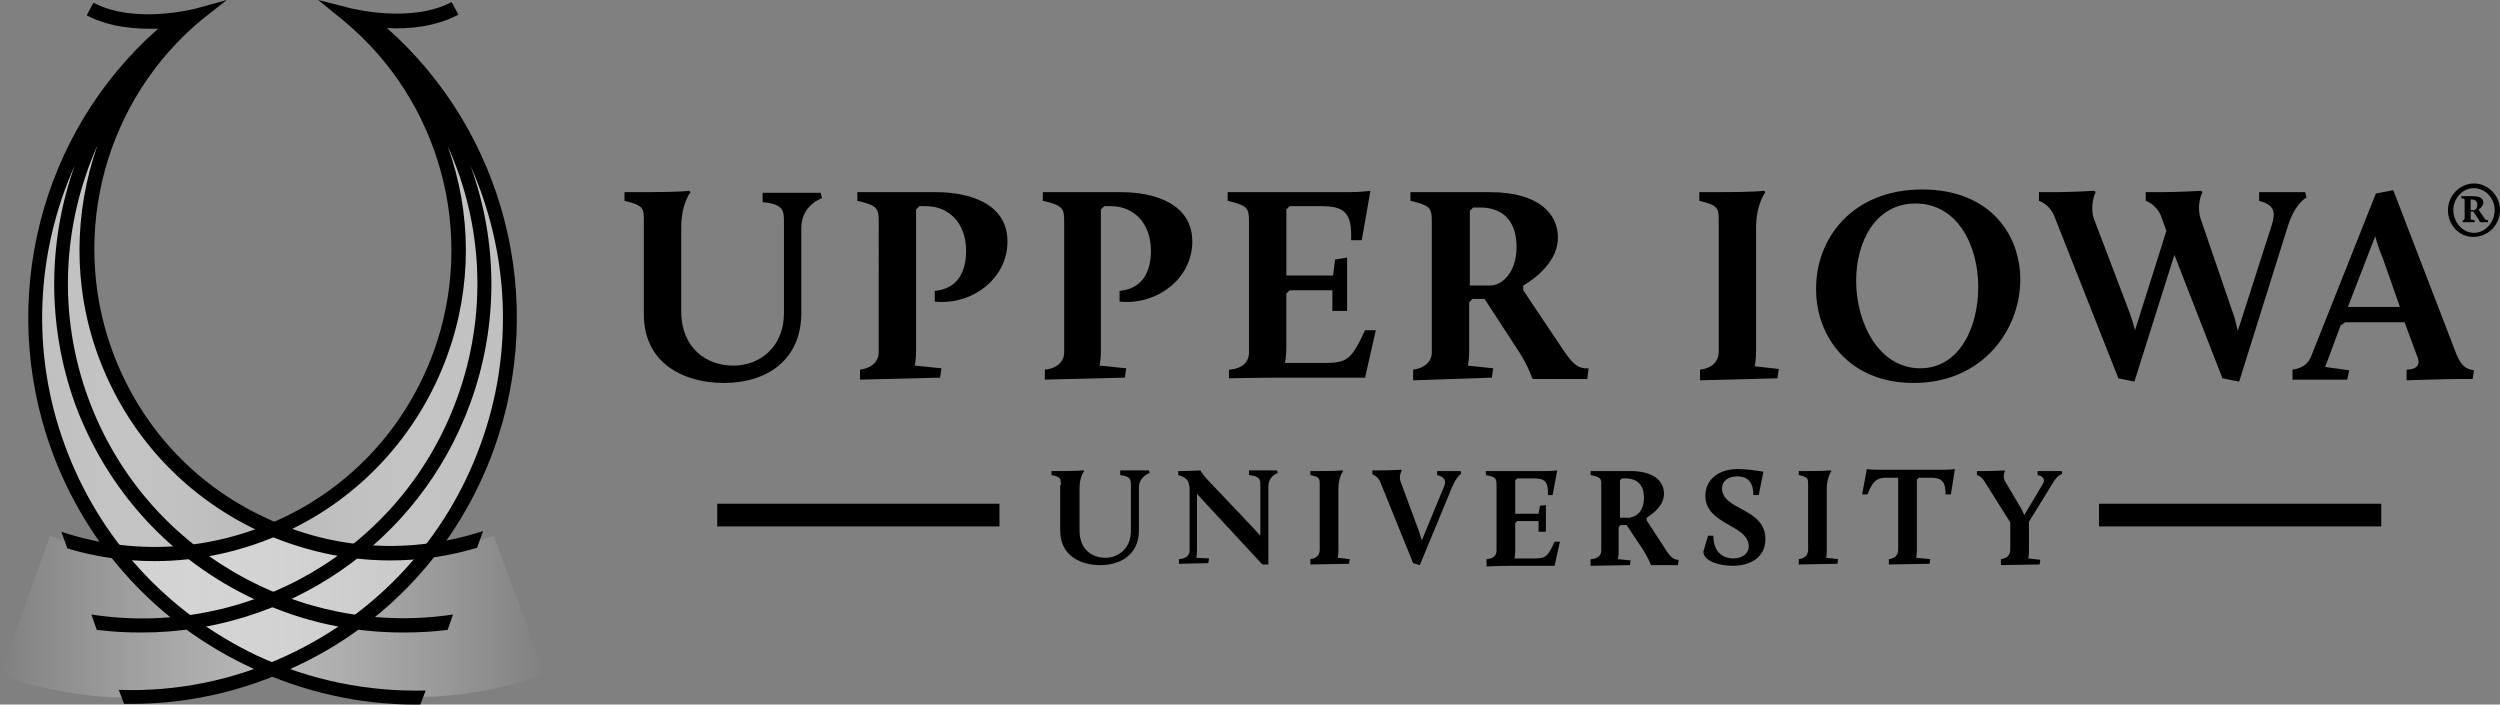 <?xml version="1.0" encoding="utf-8"?>
<!-- Generator: Adobe Illustrator 24.0.3, SVG Export Plug-In . SVG Version: 6.00 Build 0)  -->
<svg version="1.1" id="Layer_1" xmlns="http://www.w3.org/2000/svg" xmlns:xlink="http://www.w3.org/1999/xlink" x="0px" y="0px"
	 width="100%" height="100%" viewBox="0 0 374.7 105.6" style="enable-background:new 0 0 374.7 105.6;" xml:space="preserve"
	>
<rect x="0" y="0" width="374.7" height="105.6" fill="#808080" stroke="none"/>
<style type="text/css">
	.st0{fill:#000;}
	.st1{fill:#000;}
	.st2{fill:url(#SVGID_1_);}
	.st3{fill:url(#SVGID_2_);}
</style>
<g>
	<g>
		<g>
			<path class="st0" d="M96.5,33.2c0-2,0-2.4-2.9-3.1v-1.3h3.1c5.3,0,6.6-0.2,6.6-0.2l0.2,0.2c0,0-1.4,1.7-1.4,5.3v12.5
				c0,5.7,3.9,8.2,7.8,8.2c3.9,0,7.6-2.7,7.6-7.9V33.4c0-1.8,0-2.8-3.2-3.1v-1.4h8.7l0.2,0.8c0,0-3.1,1-3.1,4.5v12.7
				c0,7-5.1,10.5-11.6,10.5c-5.7,0-12-2.7-12-10.3V33.2z"/>
			<path class="st0" d="M128.9,55.4c1.7-0.2,2.8-1.2,2.8-2.6V33.2c0-2-0.2-2.4-3.2-3.1v-1.3h11.8c5,0,10.7,1.7,10.7,7.4
				c0,5.7-5.5,9.6-10.9,9v-1.6c3.3-0.3,4.7-2.7,4.7-6c0-4.3-2.7-6.7-6-6.7h-1l-0.5,0.5v21.3c0,1.2-0.2,2.1-0.2,2.1l4,0.4l-0.2,1.4
				l-12,0.3V55.4z"/>
			<path class="st0" d="M156.7,55.4c1.7-0.2,2.8-1.2,2.8-2.6V33.2c0-2-0.2-2.4-3.2-3.1v-1.3H168c5,0,10.7,1.7,10.7,7.4
				c0,5.7-5.5,9.6-10.9,9v-1.6c3.3-0.3,4.7-2.7,4.7-6c0-4.3-2.7-6.7-6-6.7h-1l-0.5,0.5v21.3c0,1.2-0.2,2.1-0.2,2.1l4,0.4l-0.2,1.4
				l-12,0.3V55.4z"/>
			<path class="st0" d="M184.4,55.4c1.8-0.2,2.8-1.1,2.8-2.6V33.2c0-2-0.2-2.4-3.2-3.1v-1.3h18.2c1.7,0,3.2-0.2,3.2-0.2l-1.3,7.4
				h-1.6c0.2-4.3-1.2-5.1-4.5-5.1h-4.7l-0.5,0.5v9.9h7l0.3-2.4l1.8-0.3v8h-2.2v-3.1h-6.4l-0.5,0.5v8.1c0,1.3-0.2,2.3-0.2,2.3h5.8
				c3.6,0,4.1-0.5,6.2-4.9h1.6l-1.6,7.1h-13.2c-2.8,0-7.2,0.1-7.2,0.1V55.4z"/>
			<path class="st0" d="M211.8,55.4c1.7-0.2,2.8-1.2,2.8-2.6V33.2c0-2-0.2-2.4-3.2-3.1v-1.3h11.9c7.4,0,10.2,3.3,10.2,6.8
				c0,3.4-3,5.9-5.2,7.2v0.7l6.1,9.1c1.6,2.4,2.4,2.5,3.2,2.6l0.5,0l-0.2,1.6h-8.1l-0.2-0.2c0,0-0.5-1.8-2.4-4.6l-4.7-7.2h-1.8
				l-0.5,0.5v7.4c0,1.2-0.2,2.1-0.2,2.1l3.8,0.4l-0.2,1.4L211.8,57V55.4z M223.3,42.8c1.8,0,4-1.9,4-5.8c0-3.4-1.6-5.9-5.5-5.9h-1
				l-0.5,0.5v11.2H223.3z"/>
			<path class="st0" d="M254.8,55.4c1.8-0.2,2.8-1.2,2.8-2.7V33.2c0-2,0-2.4-2.9-3.1v-1.3h3.1c5.2,0,6.6-0.2,6.6-0.2l0.2,0.2
				c0,0-1.4,1.8-1.4,5.3v18.5c0,1.3-0.2,2.3-0.2,2.3l3.6,0.4l-0.2,1.4L254.8,57V55.4z"/>
			<path class="st0" d="M288.1,28.4c10.1,0,14.7,6.7,14.7,13.5c0,7.5-5.6,15.5-16,15.5c-9.7,0-14.6-7-14.6-14
				C272.1,35.9,277.5,28.4,288.1,28.4z M287.8,55.2c5.8,0,8.7-6,8.7-12.2c0-6.2-3.1-12.5-9.4-12.5c-6,0-8.9,5.7-8.9,11.6
				C278.2,48.4,281.6,55.2,287.8,55.2z"/>
			<path class="st0" d="M325.9,38.2l-6,19l-2.4-0.5l-9.6-24.3c-0.7-1.8-2.3-2.3-2.3-2.3v-1.3h2.3c2.5,0,6-0.2,6-0.2l0.2,0.2
				c-0.5,1-0.7,2.7-0.3,3.9l5.4,14.2c0.3,0.8,0.6,1.8,0.8,2.6l4.7-14.9l-0.8-2.2c-0.7-1.8-2.3-2.3-2.3-2.3v-1.3h2.3
				c2.5,0,6-0.2,6-0.2l0.2,0.2c-0.5,1-0.7,2.6-0.3,3.9l4.9,14.3c0.3,0.8,0.5,1.8,0.7,2.6l5.1-15.9c0.6-1.9,0.4-3-1.9-3.6v-1.3h6.9
				l0.2,0.8c0,0-1.7,0.8-2.8,4.3l-7.3,23.3l-2.5-0.5L325.9,38.2z"/>
			<path class="st0" d="M343.6,55.4c1.6-0.2,2.4-1,2.8-2l9.7-24.4l2.6-0.5l9.2,23.9c0.7,1.9,1.3,2.9,2.9,3.1l-0.2,1.3h-1.7
				c-2,0-8.2,0.2-8.2,0.2v-1.6c1.1,0,2.1-0.4,1.7-1.7l-2-5.4h-8.9l-0.7,0.5l-2.3,6.2l3.6,0.5l-0.3,1.4h-8.2V55.4z M356,35.4
				L351.9,46h7.8l-2.6-7.4C356.7,37.7,356.2,36.2,356,35.4z"/>
		</g>
		<g>
			<g>
				<rect x="107.5" y="75.5" class="st1" width="42.3" height="3.4"/>
				<rect x="314.6" y="75.5" class="st1" width="42.3" height="3.4"/>
			</g>
			<g>
				<path class="st0" d="M159,72.7c0-1,0-1.2-1.4-1.5v-0.6h1.5c2.6,0,3.3-0.1,3.3-0.1l0.1,0.1c0,0-0.7,0.8-0.7,2.6v6.3
					c0,2.9,1.9,4.1,3.9,4.1c1.9,0,3.8-1.4,3.8-4v-6.8c0-0.9,0-1.4-1.6-1.6v-0.7h4.3l0.1,0.4c0,0-1.6,0.5-1.6,2.2v6.4
					c0,3.5-2.6,5.2-5.8,5.2c-2.8,0-6-1.3-6-5.2V72.7z"/>
				<path class="st0" d="M176.8,83.8c0.9-0.1,1.5-0.5,1.5-1.3v-9c0-1.3-0.3-1.9-1.7-2.3v-0.6h0.6c1,0,2.7-0.1,2.7-0.1
					s0.3,0.5,0.8,1.1l7.3,7.7c0.3,0.3,0.6,0.7,0.9,1v-7.5c0-0.9,0-1.4-1.7-1.6v-0.7h4.2l0.1,0.4c0,0-1.4,0.4-1.4,2.1v11.6h-0.9
					l-8.9-9.6c-0.3-0.3-0.6-0.7-0.9-1v8.5c0,0.6-0.1,1.1-0.1,1.1l1.9,0.1l-0.1,0.7l-4.4,0.1V83.8z"/>
				<path class="st0" d="M196.4,83.8c0.9-0.1,1.4-0.6,1.4-1.4v-9.7c0-1,0-1.2-1.4-1.5v-0.6h1.5c2.6,0,3.3-0.1,3.3-0.1l0.1,0.1
					c0,0-0.7,0.9-0.7,2.6v9.3c0,0.6-0.1,1.1-0.1,1.1l1.8,0.2l-0.1,0.7l-5.8,0.1V83.8z"/>
				<path class="st0" d="M206.9,72.3c-0.3-0.9-1.2-1.2-1.2-1.2v-0.6h1.2c1.6,0,3.1-0.1,3.1-0.1l0.1,0.1c-0.3,0.5-0.4,1.3-0.1,1.9
					l2.7,7.3c0.1,0.4,0.3,0.9,0.4,1.3l3.3-8c0.4-0.9,0.2-1.5-1-1.8v-0.6h3.5l0.1,0.4c0,0-0.7,0.4-1.4,2.1l-4.8,11.6l-1-0.3
					L206.9,72.3z"/>
				<path class="st0" d="M222.9,83.8c0.9-0.1,1.4-0.5,1.4-1.3v-9.8c0-1-0.1-1.2-1.6-1.5v-0.6h9.1c0.9,0,1.6-0.1,1.6-0.1l-0.7,3.7
					H232c0.1-2.2-0.6-2.5-2.3-2.5h-2.3l-0.3,0.3v5h3.5l0.2-1.2l0.9-0.1v4h-1.1v-1.6h-3.2l-0.3,0.3v4.1c0,0.6-0.1,1.2-0.1,1.2h2.9
					c1.8,0,2.1-0.3,3.1-2.5h0.8l-0.8,3.6h-6.6c-1.4,0-3.6,0.1-3.6,0.1V83.8z"/>
				<path class="st0" d="M238.6,83.8c0.9-0.1,1.4-0.6,1.4-1.3v-9.8c0-1-0.1-1.2-1.6-1.5v-0.6h5.9c3.7,0,5.1,1.6,5.1,3.4
					c0,1.7-1.5,2.9-2.6,3.6v0.4l3,4.6c0.8,1.2,1.2,1.2,1.6,1.3l0.2,0l-0.1,0.8h-4l-0.1-0.1c0,0-0.3-0.9-1.2-2.3l-2.4-3.6h-0.9
					l-0.3,0.3v3.7c0,0.6-0.1,1.1-0.1,1.1l1.9,0.2l-0.1,0.7l-5.9,0.1V83.8z M244.4,77.5c0.9,0,2-1,2-2.9c0-1.7-0.8-2.9-2.8-2.9h-0.5
					l-0.3,0.3v5.6H244.4z"/>
				<path class="st0" d="M256,80.3h0.8c0,2.7,1.7,3.4,3,3.4c1.1,0,2.3-0.6,2.3-1.8c0-3.3-6.5-3.2-6.5-7.6c0-2.2,1.7-4,4.9-4
					c1.2,0,2.6,0.2,3.8,0.4l-0.7,3.5h-0.8c0-1.6-0.6-2.8-2.4-2.8c-1.4,0-2.3,0.7-2.3,1.8c0,3.3,6.5,2.9,6.5,7.6c0,2.7-2.2,4-4.9,4
					c-1.9,0-4.3-0.6-4.4-2.1C255.4,82.4,255.5,81.9,256,80.3z"/>
				<path class="st0" d="M269.6,83.8c0.9-0.1,1.4-0.6,1.4-1.4v-9.7c0-1,0-1.2-1.4-1.5v-0.6h1.5c2.6,0,3.3-0.1,3.3-0.1l0.1,0.1
					c0,0-0.7,0.9-0.7,2.6v9.3c0,0.6-0.1,1.1-0.1,1.1l1.8,0.2l-0.1,0.7l-5.8,0.1V83.8z"/>
				<path class="st0" d="M283.1,83.8c0.9-0.1,1.4-0.6,1.4-1.4V71.6h-1.8c-1.3,0-2,0.4-2.8,2.5h-0.8l0.7-3.8c0,0,0.5,0.1,1.4,0.1
					h10.3c0.9,0,1.5-0.1,1.5-0.1l-0.6,3.8h-0.8c0-2.1-0.7-2.5-2.3-2.5h-1.7l-0.3,0.3v10.6c0,0.6-0.1,1.1-0.1,1.1l2.1,0.2l-0.1,0.7
					l-6.1,0.1V83.8z"/>
				<path class="st0" d="M299.9,83.8c0.9-0.1,1.4-0.6,1.4-1.4v-4.1l-3.9-6.2c-0.5-0.8-1.1-0.9-1.1-0.9v-0.6h1.1c1.9,0,3-0.1,3-0.1
					l0.1,0.1c0,0-0.4,0.8,0,1.5l2.3,3.9c0.2,0.3,0.4,0.8,0.6,1.2l2.8-4.7c0.3-0.5,0.2-1.1-0.8-1.3v-0.6h3.6l0.1,0.4
					c0,0-0.7,0.2-1.3,1.2l-3.7,6v4.4c0,0.6-0.1,1.1-0.1,1.1l1.8,0.2l-0.1,0.7l-5.8,0.1V83.8z"/>
			</g>
		</g>
	</g>
	<g>
		<g>
			<linearGradient id="SVGID_1_" gradientUnits="userSpaceOnUse" x1="81.725" y1="54.051" x2="5.274" y2="54.051">
				<stop  offset="0" style="stop-color:#FFFFFF;stop-opacity:0"/>
				<stop  offset="0.19" style="stop-color:#FBFBFB;stop-opacity:0.19"/>
				<stop  offset="0.387" style="stop-color:#F3F3F3;stop-opacity:0.387"/>
				<stop  offset="0.587" style="stop-color:#E6E6E6;stop-opacity:0.587"/>
				<stop  offset="0.79" style="stop-color:#D5D5D5;stop-opacity:0.79"/>
				<stop  offset="0.992" style="stop-color:#C0C0C0;stop-opacity:0.992"/>
				<stop  offset="1" style="stop-color:#8FC7E7"/>
			</linearGradient>
			<path class="st2" d="M26,3.6C7.9,18.5,0.2,43.7,8.7,67c10.8,29.6,43.4,44.8,73,34L74,80.3C50.4,88.9,24.2,76.7,15.6,53
				C9.2,35.2,14,17.7,25.8,4.6L26,3.6z"/>
		</g>
		<linearGradient id="SVGID_2_" gradientUnits="userSpaceOnUse" x1="0" y1="53.727" x2="76.452" y2="53.727">
			<stop  offset="0" style="stop-color:#FFFFFF;stop-opacity:0"/>
			<stop  offset="0.19" style="stop-color:#FBFBFB;stop-opacity:0.19"/>
			<stop  offset="0.387" style="stop-color:#F3F3F3;stop-opacity:0.387"/>
			<stop  offset="0.587" style="stop-color:#E6E6E6;stop-opacity:0.587"/>
			<stop  offset="0.79" style="stop-color:#D5D5D5;stop-opacity:0.79"/>
			<stop  offset="0.992" style="stop-color:#C0C0C0;stop-opacity:0.992"/>
			<stop  offset="1" style="stop-color:#8FC7E7"/>
		</linearGradient>
		<path class="st3" d="M53.9,2.9C66.7,15.3,72.7,34.4,65.9,53C57.3,76.7,31.2,88.9,7.5,80.3L0,101.1c29.6,10.8,62.2-4.5,73-34
			c8.5-23.3,0.8-48.5-17.3-63.5L53.9,2.9z"/>
	</g>
	<g>
		<g>
			<g>
				<path class="st0" d="M58,4.2c3.3,0.2,7.3-0.2,10.7-2l-1-1.9c-6.2,3.3-15.2,0.9-15.3,0.9L47.7,0l3.8,3.1C66,15.1,71.4,35,65,52.7
					c-4.1,11.2-12.2,20.1-23,25.1c-10.4,4.8-22,5.5-32.8,1.9l0.9,2.5c4.3,1.3,8.7,1.9,13.1,1.9c6.7,0,13.4-1.5,19.7-4.4
					C54.1,74.5,62.7,65.1,67,53.4c3.8-10.4,3.7-21.5,0.1-31.5c5.3,11.7,6,25.2,1.4,37.8c-8.3,22.9-31.6,36-54.8,32.4l0.8,2.3
					c2.3,0.3,4.5,0.4,6.8,0.4c21.4,0,41.5-13.2,49.2-34.4c4.3-11.8,4.1-24.4,0-35.6c5.8,13,6.6,28,1.5,41.9
					c-5.1,14-15.4,25.2-28.9,31.5c-8.1,3.8-16.7,5.5-25.3,5.2l0.8,2.1c0.3,0,0.6,0,1,0c8.4,0,16.7-1.8,24.5-5.5
					C58,93.6,68.7,82,74,67.4C82.1,45,75.7,19.9,58,4.2z"/>
			</g>
		</g>
		<g>
			<g>
				<path class="st0" d="M63,105.6l0.8-2.1c-8.6,0.2-17.2-1.5-25.2-5.2C25.1,91.9,14.8,80.7,9.7,66.7c-5.1-13.9-4.3-28.9,1.5-41.9
					C7.2,36,7,48.6,11.2,60.4C16,73.5,25.6,84,38.3,89.9c7,3.3,14.5,4.9,22.1,4.9c2.2,0,4.5-0.1,6.7-0.4l0.8-2.3
					c-23.1,3.5-46.4-9.7-54.7-32.5c-4.6-12.6-3.8-26.1,1.4-37.8c-3.5,10-3.7,21.1,0.1,31.5c4.3,11.7,12.8,21,24.1,26.3
					c6.3,2.9,13,4.4,19.7,4.4c4.3,0,8.7-0.6,13-1.9l0.9-2.5c-10.8,3.5-22.3,2.9-32.6-2c-10.8-5-18.9-13.9-23-25.1
					c-6.4-17.7-1-37.6,13.5-49.6L34,0l-4.7,1.3c-0.1,0-9.1,2.4-15.3-0.9l-1,1.9c3.4,1.8,7.4,2.1,10.7,2C6,19.9-0.4,45,7.7,67.4
					c5.3,14.6,16,26.2,30,32.7c7.8,3.6,16.1,5.5,24.5,5.5C62.5,105.6,62.7,105.6,63,105.6z"/>
			</g>
		</g>
	</g>
</g>
<g>
	<path class="st0" d="M366.9,31.5c0-2.2,1.8-4,3.9-4c2.1,0,3.9,1.8,3.9,4c0,2.2-1.8,4-3.9,4C368.6,35.6,366.9,33.7,366.9,31.5z
		 M373.9,31.5c0-1.8-1.4-3.3-3.1-3.3c-1.7,0-3.1,1.5-3.1,3.3c0,1.8,1.4,3.4,3.1,3.4C372.5,34.9,373.9,33.3,373.9,31.5z M369,33.1
		c0.2,0,0.4-0.2,0.4-0.4v-2.6c0-0.3,0-0.3-0.5-0.4v-0.3h1.7c1.2,0,1.6,0.4,1.6,1c0,0.4-0.4,0.8-0.7,1c0,0,0.1,0.2,0.3,0.5l0.5,0.7
		c0.2,0.4,0.4,0.4,0.6,0.4l0,0.3l-1.2,0c0,0-0.1-0.3-0.4-0.7l-0.6-0.9h-0.4v0.9c0,0.2,0,0.3,0,0.3l0.6,0.1l0,0.3l-1.8,0V33.1z
		 M370.3,31.5h0.5c0.1,0,0.5-0.2,0.5-0.8c0-0.4-0.2-0.8-0.8-0.8h-0.2V31.5z"/>
</g>
</svg>
